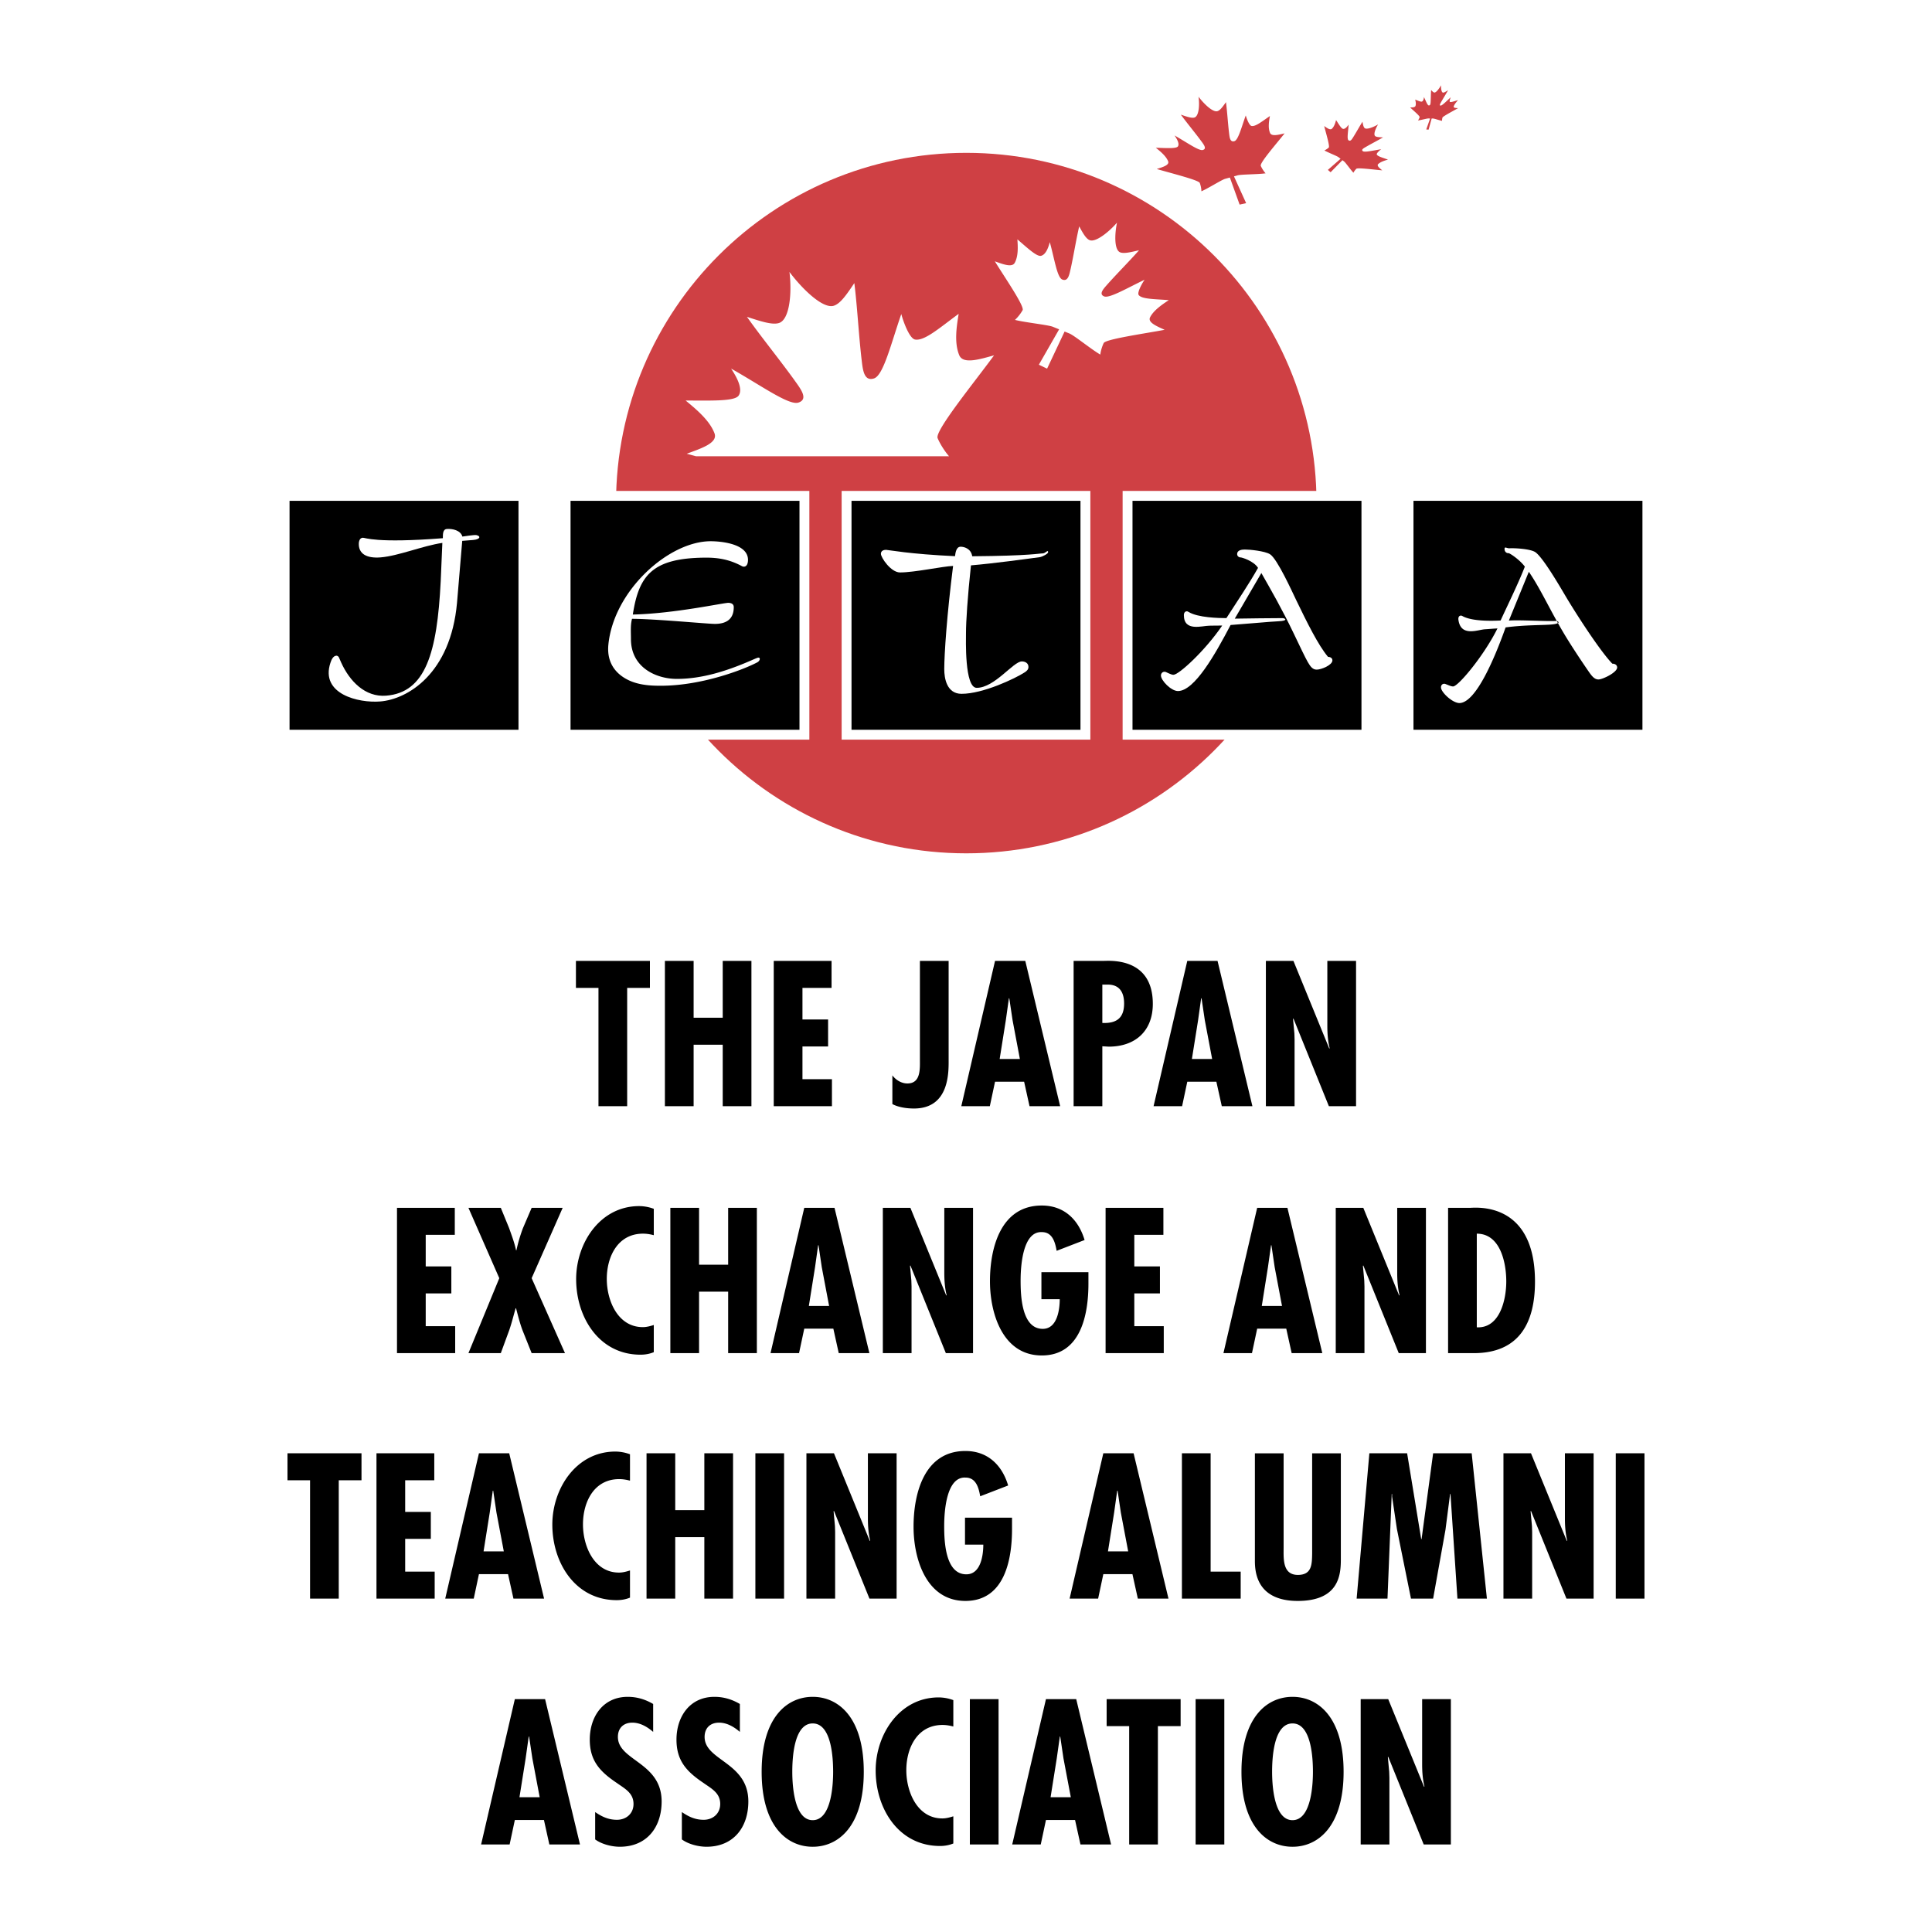 <svg xmlns="http://www.w3.org/2000/svg" width="2500" height="2500" viewBox="0 0 192.756 192.756"><g fill-rule="evenodd" clip-rule="evenodd"><path fill="#fff" d="M0 0h192.756v192.756H0V0z"/><path d="M61.461 50.193c0-19.299 15.645-34.944 34.944-34.944 19.3 0 34.945 15.645 34.945 34.944s-15.645 34.944-34.945 34.944-34.944-15.645-34.944-34.944z" fill="#cf4044"/><path fill="#fff" d="M27.903 48.98h24.814v24.814H27.903V48.98zM55.936 48.98H80.75v24.814H55.936V48.98zM83.971 48.98h24.814v24.814H83.971V48.98zM112.004 48.98h24.814v24.814h-24.814V48.98zM140.039 48.98h24.815v24.814h-24.815V48.98z"/><path d="M28.888 49.967H51.73v22.842H28.888V49.967z"/><path d="M47.196 53.875l-1.079.087-.52 6.181c-.641 7.082-4.937 9.625-7.664 9.842-2.159.173-6-.732-4.966-3.857.085-.258.248-.682.576-.708.061-.005.18.009.266.157l.228.519c.838 1.856 2.385 3.479 4.492 3.311 3.936-.314 5.082-4.278 5.439-11.391l.166-3.851c-1.973.291-4.385 1.304-6.169 1.446-1.384.11-2.22-.35-2.165-1.436.037-.332.166-.508.397-.525.222-.019 1.266.573 7.986.047.016-.297-.053-.885.399-.921.549-.043 1.381.132 1.549.757.19-.023 1.195-.187 1.4-.145.443.089.42.426-.335.487z" fill="#fff"/><path d="M56.923 49.967h22.842v22.842H56.923V49.967z"/><path d="M62.819 67.91c-1.146-.515-2.321-1.573-2.121-3.597.535-5.396 6.018-10.314 10.202-10.314.998 0 3.728.23 3.728 1.859 0 .308-.09.679-.425.679a.476.476 0 0 1-.199-.062c-1.187-.634-2.295-.848-3.636-.839-5.235.038-6.625 1.713-7.231 5.676 4.129-.09 9.021-1.169 9.548-1.169.351.022.522.163.522.437 0 1.336-.928 1.666-1.885 1.666-.722 0-6.027-.506-8.265-.506-.169.643-.107 1.293-.107 2.025 0 2.828 2.509 3.968 4.576 3.968 2.513 0 4.968-.785 7.3-1.791l.528-.229.171-.068a.481.481 0 0 1 .157-.034c.191 0 .164.317-.137.476-1.345.713-5.524 2.33-9.614 2.33-.697-.001-1.991-.004-3.112-.507z" fill="#fff"/><path d="M84.956 49.967h22.843v22.842H84.956V49.967z"/><path d="M95.936 69.223c-1.475 0-1.727-1.541-1.727-2.459 0-1.503.265-5.44.881-10.301-1.042.038-3.829.65-5.297.65-.911 0-1.905-1.483-1.905-1.86 0-.296.264-.396.508-.396.196 0 2.345.428 6.886.633.044-.321.107-.943.566-.943.288 0 1.021.142 1.151.952 5.877-.049 6.637-.286 7.032-.286.287 0 .539-.433.539-.115 0 .164-.621.458-.781.482-1.42.194-4.676.638-6.917.827-.338 3.16-.495 5.619-.495 6.742 0 .61-.158 5.477 1.068 5.477 1.791 0 3.652-2.635 4.502-2.635.346 0 .662.177.662.551 0 .253-.164.398-.361.531-.971.63-4.174 2.15-6.312 2.15z" fill="#fff"/><path d="M112.99 49.967h22.844v22.842H112.99V49.967z"/><path d="M123.195 61.722c1.092-.019 3.824-.052 4.768-.052.229 0 .648.268-.422.315-.836.036-2.771.226-4.766.372-1.535 2.933-3.602 6.582-5.248 6.589-.684.003-1.699-1.056-1.699-1.548 0-.202.141-.376.355-.376.055 0 .105.016.133.025l.32.146c.168.076.32.131.438.131.541 0 3.162-2.407 4.865-4.911-.418-.009-.85.013-1.273.013-.727 0-2.551.631-2.551-1.061 0-.179.086-.375.301-.375.031 0 .094.009.182.071.934.564 2.98.606 3.76.609 1.006-1.565 2.289-3.462 3.156-5.013-.438-.698-1.611-1.042-1.729-1.042-.193 0-.355-.135-.355-.338 0-.399.48-.451.771-.451.508 0 1.967.146 2.5.465.729.435 2.254 3.824 2.633 4.605 1.047 2.163 2.186 4.48 3.16 5.634.207.012.441.102.441.354 0 .478-1.117.925-1.568.925-.375 0-.602-.254-.889-.756-.291-.51-.699-1.387-1.412-2.87-1.148-2.404-2.254-4.315-3.219-6.011l-2.652 4.55z" fill="#fff"/><path d="M141.023 49.967h22.844v22.842h-22.844V49.967z"/><path d="M150.541 61.915c1.068-.08 3.736.089 4.664.037.223-.012.672.242-.373.35-.818.084-2.682.034-4.617.295-1.111 3.127-2.951 7.449-4.564 7.546-.672.04-1.812-1.002-1.879-1.514-.027-.208.09-.397.299-.409a.404.404 0 0 1 .133.019l.336.134c.174.07.332.119.445.112.531-.029 3.082-3.092 4.416-5.785-.41.015-.834.06-1.248.083-.713.041-2.42.795-2.648-.959-.023-.186.033-.395.244-.406a.328.328 0 0 1 .188.064c.994.534 3.01.464 3.777.425.773-1.68 1.777-3.718 2.42-5.374-.523-.702-1.508-1.348-1.621-1.342a.375.375 0 0 1-.396-.331c-.053-.414.195-.141.482-.157.498-.028 1.949.045 2.516.347.775.412 2.732 3.845 3.207 4.634 1.32 2.188 3.43 5.388 4.541 6.531.205.001.447.081.48.342.066.497-1.389 1.206-1.83 1.23-.369.02-.625-.231-.975-.736-.355-.512-1.551-2.26-2.451-3.759-1.455-2.433-2.379-4.538-3.555-6.246l-1.991 4.869zM93.545 43.709c.191.474.654 1.254 1.14 1.81H69.434l-.918-.25c1.416-.521 3.126-1.068 2.772-2.029-.487-1.317-1.9-2.464-2.883-3.28 2.506 0 4.875.098 5.285-.486.501-.712-.314-2.048-.75-2.7 2.929 1.643 5.763 3.697 6.709 3.394 1.084-.346.164-1.45-.425-2.289-1.532-2.118-3.313-4.303-4.702-6.268 1.413.461 2.528.826 3.197.616 1.069-.338 1.306-2.998 1.044-5.096 1.325 1.764 3.36 3.707 4.424 3.372.666-.209 1.277-1.113 2.05-2.259.287 2.3.425 4.991.708 7.497.126.983.18 2.359 1.253 2.015.942-.3 1.701-3.482 2.724-6.424.206.783.819 2.445 1.372 2.543.949.167 2.452-1.174 4.352-2.564-.188 1.172-.474 2.842.057 4.126.387.937 2.055.403 3.475.014-1.973 2.698-5.925 7.537-5.633 8.258zM106.699 33.274l-.484-.197-1.746 3.703-.822-.392 2.023-3.531-.619-.251c-.486-.197-2.748-.425-3.787-.689a4.24 4.24 0 0 0 .762-.97c.207-.389-1.785-3.271-2.771-4.875.793.28 1.719.653 1.99.142.375-.704.303-1.66.26-2.334 1.014.871 1.932 1.737 2.354 1.643.518-.116.771-.947.879-1.365.473 1.694.727 3.522 1.246 3.731.596.241.707-.531.838-1.08.309-1.404.547-2.926.85-4.223.377.686.676 1.228 1.045 1.375.592.236 1.885-.781 2.725-1.746-.246 1.202-.277 2.723.318 2.961.371.149 1.035-.009 1.881-.208-.926 1.053-2.086 2.211-3.096 3.337-.389.447-.982 1.025-.383 1.267.523.21 2.271-.818 4.033-1.663-.27.394-.768 1.295-.582 1.532.32.407 1.562.393 2.996.503-.617.414-1.5.994-1.863 1.708-.266.521.678.901 1.451 1.252-2.057.388-5.879.93-6.08 1.323a3.907 3.907 0 0 0-.34 1.149c-.914-.53-2.589-1.902-3.078-2.102z" fill="#fff"/><path d="M142.973 11.825l-.137-.001-.305 1.11-.234-.018.387-1.095-.176-.002c-.137-.002-.744.165-1.031.2.07-.104.135-.243.16-.323.037-.12-.615-.658-.947-.972.223-.007.486-.002.535-.163.07-.217.008-.457-.031-.626.307.124.59.253.697.187.133-.082.166-.321.176-.439.199.39.344.835.49.837.168.002.166-.208.178-.361.023-.393.021-.811.049-1.178.129.141.232.251.336.252.168.001.473-.394.656-.729-.016.338.039.736.207.737.105.001.277-.106.494-.242-.203.365-.467.78-.689 1.172-.084.154-.219.361-.051.364.148.002.572-.438 1.006-.831-.055.129-.152.411-.092.453.102.073.43-.054.816-.169-.146.168-.359.406-.428.625-.049.16.217.162.436.176-.531.303-1.521.821-1.559.941-.025.08-.047.219-.043.325-.264-.044-.762-.227-.9-.23zM123.477 17.494l-.363.103 1.213 2.671-.65.145-.973-2.701-.467.129c-.365.103-1.676.943-2.371 1.246a2.631 2.631 0 0 0-.164-.834c-.117-.292-2.836-.961-4.291-1.392.582-.188 1.287-.384 1.133-.771-.211-.532-.809-1.009-1.227-1.349 1.045.032 2.033.101 2.199-.129.205-.28-.145-.828-.33-1.097 1.234.699 2.426 1.558 2.818 1.449.451-.126.062-.581-.186-.926-.65-.874-1.408-1.781-2.004-2.6.598.206 1.068.367 1.348.29.447-.125.537-1.21.416-2.076.566.743 1.43 1.564 1.877 1.44.279-.078.535-.44.861-.9.123.946.186 2.045.307 3.065.053.4.078.955.527.83.393-.109.711-1.388 1.141-2.573.086.322.344 1.005.576 1.053.396.08 1.031-.446 1.834-.99-.084.477-.209 1.151.01 1.68.158.383.859.188 1.455.048-.836 1.065-2.498 2.954-2.377 3.244.08.194.273.516.479.744-.774.109-2.424.099-2.791.201zM134.1 16.108l-.166-.126-1.18 1.203-.271-.235 1.266-1.109-.211-.161c-.164-.126-1.027-.456-1.402-.668.16-.075.342-.201.43-.285.133-.125-.273-1.434-.451-2.153.277.193.594.436.77.27.242-.229.344-.604.416-.866.287.442.535.874.717.882.221.011.434-.278.533-.428-.041.701-.188 1.425-.01 1.561.205.155.354-.126.479-.322.314-.501.617-1.059.914-1.524.057.305.102.544.229.642.203.153.859-.096 1.328-.376-.264.434-.486 1.014-.283 1.169.129.098.416.109.779.124-.516.302-1.135.618-1.691.939-.215.127-.529.283-.324.438.178.137 1.014-.065 1.83-.195-.162.122-.484.409-.441.52.07.188.564.317 1.119.514-.301.09-.732.215-.975.445-.178.167.143.412.402.628-.867-.075-2.451-.283-2.584-.157-.09.084-.219.25-.289.395-.292-.302-.768-.999-.934-1.125z" fill="#cf4044"/><path d="M39.608 120.506v14.497h5.806v-2.691h-2.94v-3.269h2.556v-2.691h-2.556v-3.153h2.901v-2.693h-5.767zM46.736 120.506l3.078 7.018-3.078 7.479h3.23l.847-2.307c.25-.731.422-1.442.634-2.174h.038c.193.731.366 1.442.636 2.174l.922 2.307h3.326l-3.326-7.479 3.095-7.018h-3.095l-.866 2.02a15.39 15.39 0 0 0-.653 2.211h-.039c-.154-.75-.441-1.5-.692-2.211l-.827-2.02h-3.23zM65.23 120.604a4.264 4.264 0 0 0-1.461-.271c-3.902 0-6.287 3.691-6.287 7.287 0 3.807 2.289 7.537 6.421 7.537.462 0 .904-.077 1.326-.25v-2.712c-.365.116-.729.212-1.095.212-2.5 0-3.595-2.653-3.595-4.807 0-2.229 1.096-4.518 3.614-4.518.365 0 .711.058 1.076.153v-2.631h.001zM66.881 120.506v14.497h2.865v-6.133h2.902v6.133h2.864v-14.497h-2.864v5.673h-2.902v-5.673h-2.865zM80.241 120.506l-3.365 14.497h2.845l.52-2.441h2.902l.539 2.441h3.057l-3.479-14.497h-3.019zm2.479 9.786H80.7l.617-3.863.308-2.192h.038l.326 2.192.731 3.863zM88.081 120.506v14.497h2.864v-6.652l-.019-.596-.133-1.462.038-.037 3.537 8.747h2.712v-14.497h-2.866v6.519c0 .749.058 1.499.231 2.19l-.038.04-3.576-8.749h-2.75zM103.902 126.928v2.692h1.828c0 1-.232 2.96-1.693 2.96-2.115 0-2.211-3.325-2.211-4.825 0-1.365.191-4.94 2.135-4.826 1.096 0 1.326 1.135 1.461 1.865l2.787-1.077c-.615-2.056-2.057-3.441-4.27-3.441-4.094 0-5.17 4.21-5.17 7.556 0 3.211 1.268 7.402 5.17 7.402 3.904 0 4.654-4.096 4.654-7.171v-1.135h-4.691zM110.305 120.506v14.497h5.804v-2.691h-2.939v-3.269h2.557v-2.691h-2.557v-3.153h2.902v-2.693h-5.767zM125.428 120.506l-3.365 14.497h2.846l.52-2.441h2.902l.539 2.441h3.057l-3.48-14.497h-3.019zm2.478 9.786h-2.018l.615-3.863.309-2.192h.037l.326 2.192.731 3.863zM133.268 120.506v14.497h2.865v-6.652l-.02-.596-.135-1.462.039-.037 3.537 8.747h2.711v-14.497H139.4v6.519c0 .749.059 1.499.23 2.19l-.037.04-3.576-8.749h-2.749zM147.033 135.003c4.518 0 6.113-2.999 6.113-7.133 0-8.094-5.998-7.364-6.498-7.364h-2.172v14.497h2.557zm.307-2.577v-9.343c2.365 0 2.941 2.922 2.941 4.768 0 1.806-.635 4.691-2.941 4.575zM28.683 144.996v2.693h2.251v11.804h2.864v-11.804h2.269v-2.693h-7.384zM37.561 144.996v14.497h5.807v-2.691h-2.943v-3.269h2.558v-2.691h-2.558v-3.153h2.903v-2.693h-5.767zM47.784 144.996l-3.363 14.497h2.845l.518-2.441h2.903l.539 2.441h3.057l-3.479-14.497h-3.02zm2.481 9.786h-2.02l.615-3.863.307-2.192h.04l.327 2.192.731 3.863zM62.854 145.094a4.221 4.221 0 0 0-1.461-.271c-3.903 0-6.287 3.691-6.287 7.287 0 3.807 2.288 7.537 6.422 7.537.461 0 .904-.077 1.326-.25v-2.712c-.364.116-.73.212-1.096.212-2.5 0-3.595-2.653-3.595-4.807 0-2.229 1.095-4.518 3.614-4.518.366 0 .712.058 1.077.153v-2.631zM64.505 144.996v14.497h2.864v-6.133h2.903v6.133h2.865v-14.497h-2.865v5.672h-2.903v-5.672h-2.864zM75.364 144.996h2.864v14.496h-2.864v-14.496zM80.457 144.996v14.497h2.865v-6.652l-.02-.596-.134-1.461.038-.038 3.539 8.747h2.71v-14.497H86.59v6.519c0 .749.058 1.499.231 2.191l-.038.039-3.577-8.749h-2.749zM96.278 151.418v2.691h1.827c0 1.001-.23 2.961-1.692 2.961-2.115 0-2.211-3.325-2.211-4.825 0-1.365.192-4.94 2.134-4.826 1.095 0 1.326 1.135 1.46 1.865l2.787-1.077c-.615-2.056-2.055-3.441-4.266-3.441-4.096 0-5.172 4.21-5.172 7.557 0 3.21 1.27 7.402 5.172 7.402s4.653-4.097 4.653-7.172v-1.135h-4.692zM110.078 144.996l-3.363 14.497h2.846l.518-2.441h2.904l.539 2.441h3.057l-3.48-14.497h-3.021zm2.481 9.786h-2.018l.615-3.863.307-2.192h.039l.326 2.192.731 3.863zM117.92 144.996v14.497h5.863v-2.691h-2.998v-11.806h-2.865zM125.201 144.996v10.768c0 2.71 1.596 3.961 4.268 3.961 4.135 0 4.307-2.615 4.307-4.153v-10.575h-2.863v9.998c-.021 1.077-.021 2.134-1.424 2.134-1.557 0-1.422-1.653-1.422-2.749v-9.383h-2.866v-.001zM136.621 144.996l-1.269 14.497h3.078l.422-10.439h.037v.269l.482 3.23 1.402 6.94h2.211l1.231-6.863.461-3.576h.039l.693 10.439h2.94l-1.518-14.497h-3.846l-1.152 8.556h-.039l-1.404-8.556h-3.768zM150 144.996v14.497h2.863v-6.652l-.02-.596-.135-1.461.039-.038 3.537 8.747h2.711v-14.497h-2.863v6.519c0 .749.057 1.499.23 2.191l-.039.039-3.576-8.749H150zM161.205 144.996h2.865v14.496h-2.865v-14.496zM51.366 169.524l-3.365 14.497h2.845l.52-2.442h2.903l.539 2.442h3.057l-3.481-14.497h-3.018zm2.479 9.787h-2.018l.615-3.863.308-2.192h.039l.327 2.192.729 3.863zM65.167 170.007c-.788-.462-1.615-.713-2.538-.713-2.461 0-3.787 1.98-3.787 4.269 0 2.115 1.019 3.191 2.672 4.306.807.578 1.692 1 1.692 2.115 0 .961-.731 1.577-1.654 1.577-.846 0-1.499-.308-2.172-.771v2.73c.653.48 1.652.731 2.461.731 2.691 0 4.171-1.942 4.171-4.518 0-3.923-4.364-4.057-4.364-6.44 0-.885.559-1.423 1.442-1.423.789 0 1.5.423 2.076.922v-2.785h.001zM73.818 170.007c-.788-.462-1.615-.713-2.537-.713-2.463 0-3.789 1.98-3.789 4.269 0 2.115 1.02 3.191 2.672 4.306.808.578 1.691 1 1.691 2.115 0 .961-.729 1.577-1.652 1.577-.846 0-1.5-.308-2.174-.771v2.73c.655.48 1.654.731 2.461.731 2.692 0 4.172-1.942 4.172-4.518 0-3.923-4.364-4.057-4.364-6.44 0-.885.558-1.423 1.442-1.423.788 0 1.499.423 2.076.922v-2.785h.002zM81.084 169.294c-2.557 0-5.094 2.038-5.094 7.479 0 5.441 2.538 7.479 5.094 7.479 2.557 0 5.095-2.038 5.095-7.479 0-5.441-2.538-7.479-5.095-7.479zm-2.037 7.478c0-1.287.133-4.825 2.037-4.825 1.903 0 2.038 3.538 2.038 4.825 0 1.154-.135 4.826-2.038 4.826-1.904.001-2.037-3.671-2.037-4.826zM95.113 169.622a4.245 4.245 0 0 0-1.461-.271c-3.903 0-6.287 3.691-6.287 7.286 0 3.808 2.288 7.537 6.422 7.537.461 0 .902-.076 1.326-.25v-2.711c-.366.116-.731.212-1.095.212-2.5 0-3.595-2.653-3.595-4.807 0-2.229 1.096-4.519 3.614-4.519.366 0 .71.059 1.076.154v-2.631zM96.763 169.524h2.864v14.497h-2.864v-14.497zM104.355 169.524l-3.365 14.497h2.846l.52-2.442h2.902l.539 2.442h3.057l-3.479-14.497h-3.02zm2.481 9.787h-2.02l.615-3.863.309-2.192h.039l.326 2.192.731 3.863zM110.41 169.524v2.694h2.248v11.803h2.865v-11.803h2.268v-2.694h-7.381zM119.287 169.524h2.863v14.497h-2.863v-14.497zM128.955 169.294c-2.557 0-5.094 2.038-5.094 7.479 0 5.441 2.537 7.479 5.094 7.479s5.096-2.038 5.096-7.479c0-5.441-2.539-7.479-5.096-7.479zm-2.037 7.478c0-1.287.133-4.825 2.037-4.825 1.902 0 2.037 3.538 2.037 4.825 0 1.154-.135 4.826-2.037 4.826-1.904.001-2.037-3.671-2.037-4.826zM135.756 169.524v14.497h2.865v-6.652l-.02-.597-.135-1.461.037-.039 3.539 8.749h2.711v-14.497h-2.865v6.518c0 .75.057 1.5.23 2.192l-.039.039-3.576-8.749h-2.747zM57.461 95.869v2.692h2.249v11.805h2.863V98.561h2.27v-2.692h-7.382zM66.337 95.869v14.497h2.866v-6.135h2.903v6.135h2.864V95.869h-2.864v5.671h-2.903v-5.671h-2.866zM77.197 95.869v14.497h5.806v-2.693h-2.941v-3.268h2.557v-2.691h-2.557v-3.153h2.903v-2.692h-5.768zM94.646 95.869H91.78v9.805c0 .962.098 2.423-1.249 2.423-.597 0-1.154-.347-1.499-.808v2.865c.615.326 1.441.442 2.153.442 3.596 0 3.46-3.73 3.46-4.923v-9.804h.001zM99.275 95.869l-3.366 14.497h2.846l.52-2.442h2.902l.539 2.442h3.057l-3.48-14.497h-3.018zm2.479 9.786h-2.018l.615-3.864.307-2.192h.039l.328 2.192.729 3.864zM109.98 110.366v-5.979l.635.037c2.652 0 4.402-1.557 4.402-4.269 0-4.672-4.307-4.287-4.922-4.287h-2.98v14.497h2.865v.001zm0-12.133h.539c1.23 0 1.633.847 1.633 1.885 0 1.48-.787 2-2.172 1.941v-3.826zM118.455 95.869l-3.363 14.497h2.846l.518-2.442h2.902l.541 2.442h3.055l-3.479-14.497h-3.02zm2.481 9.786h-2.02l.617-3.864.307-2.192h.039l.326 2.192.731 3.864zM126.297 95.869v14.497h2.863v-6.652l-.018-.597-.135-1.461.039-.039 3.537 8.749h2.711V95.869h-2.865v6.518c0 .75.059 1.499.23 2.191l-.037.038-3.576-8.747h-2.749z"/></g></svg>